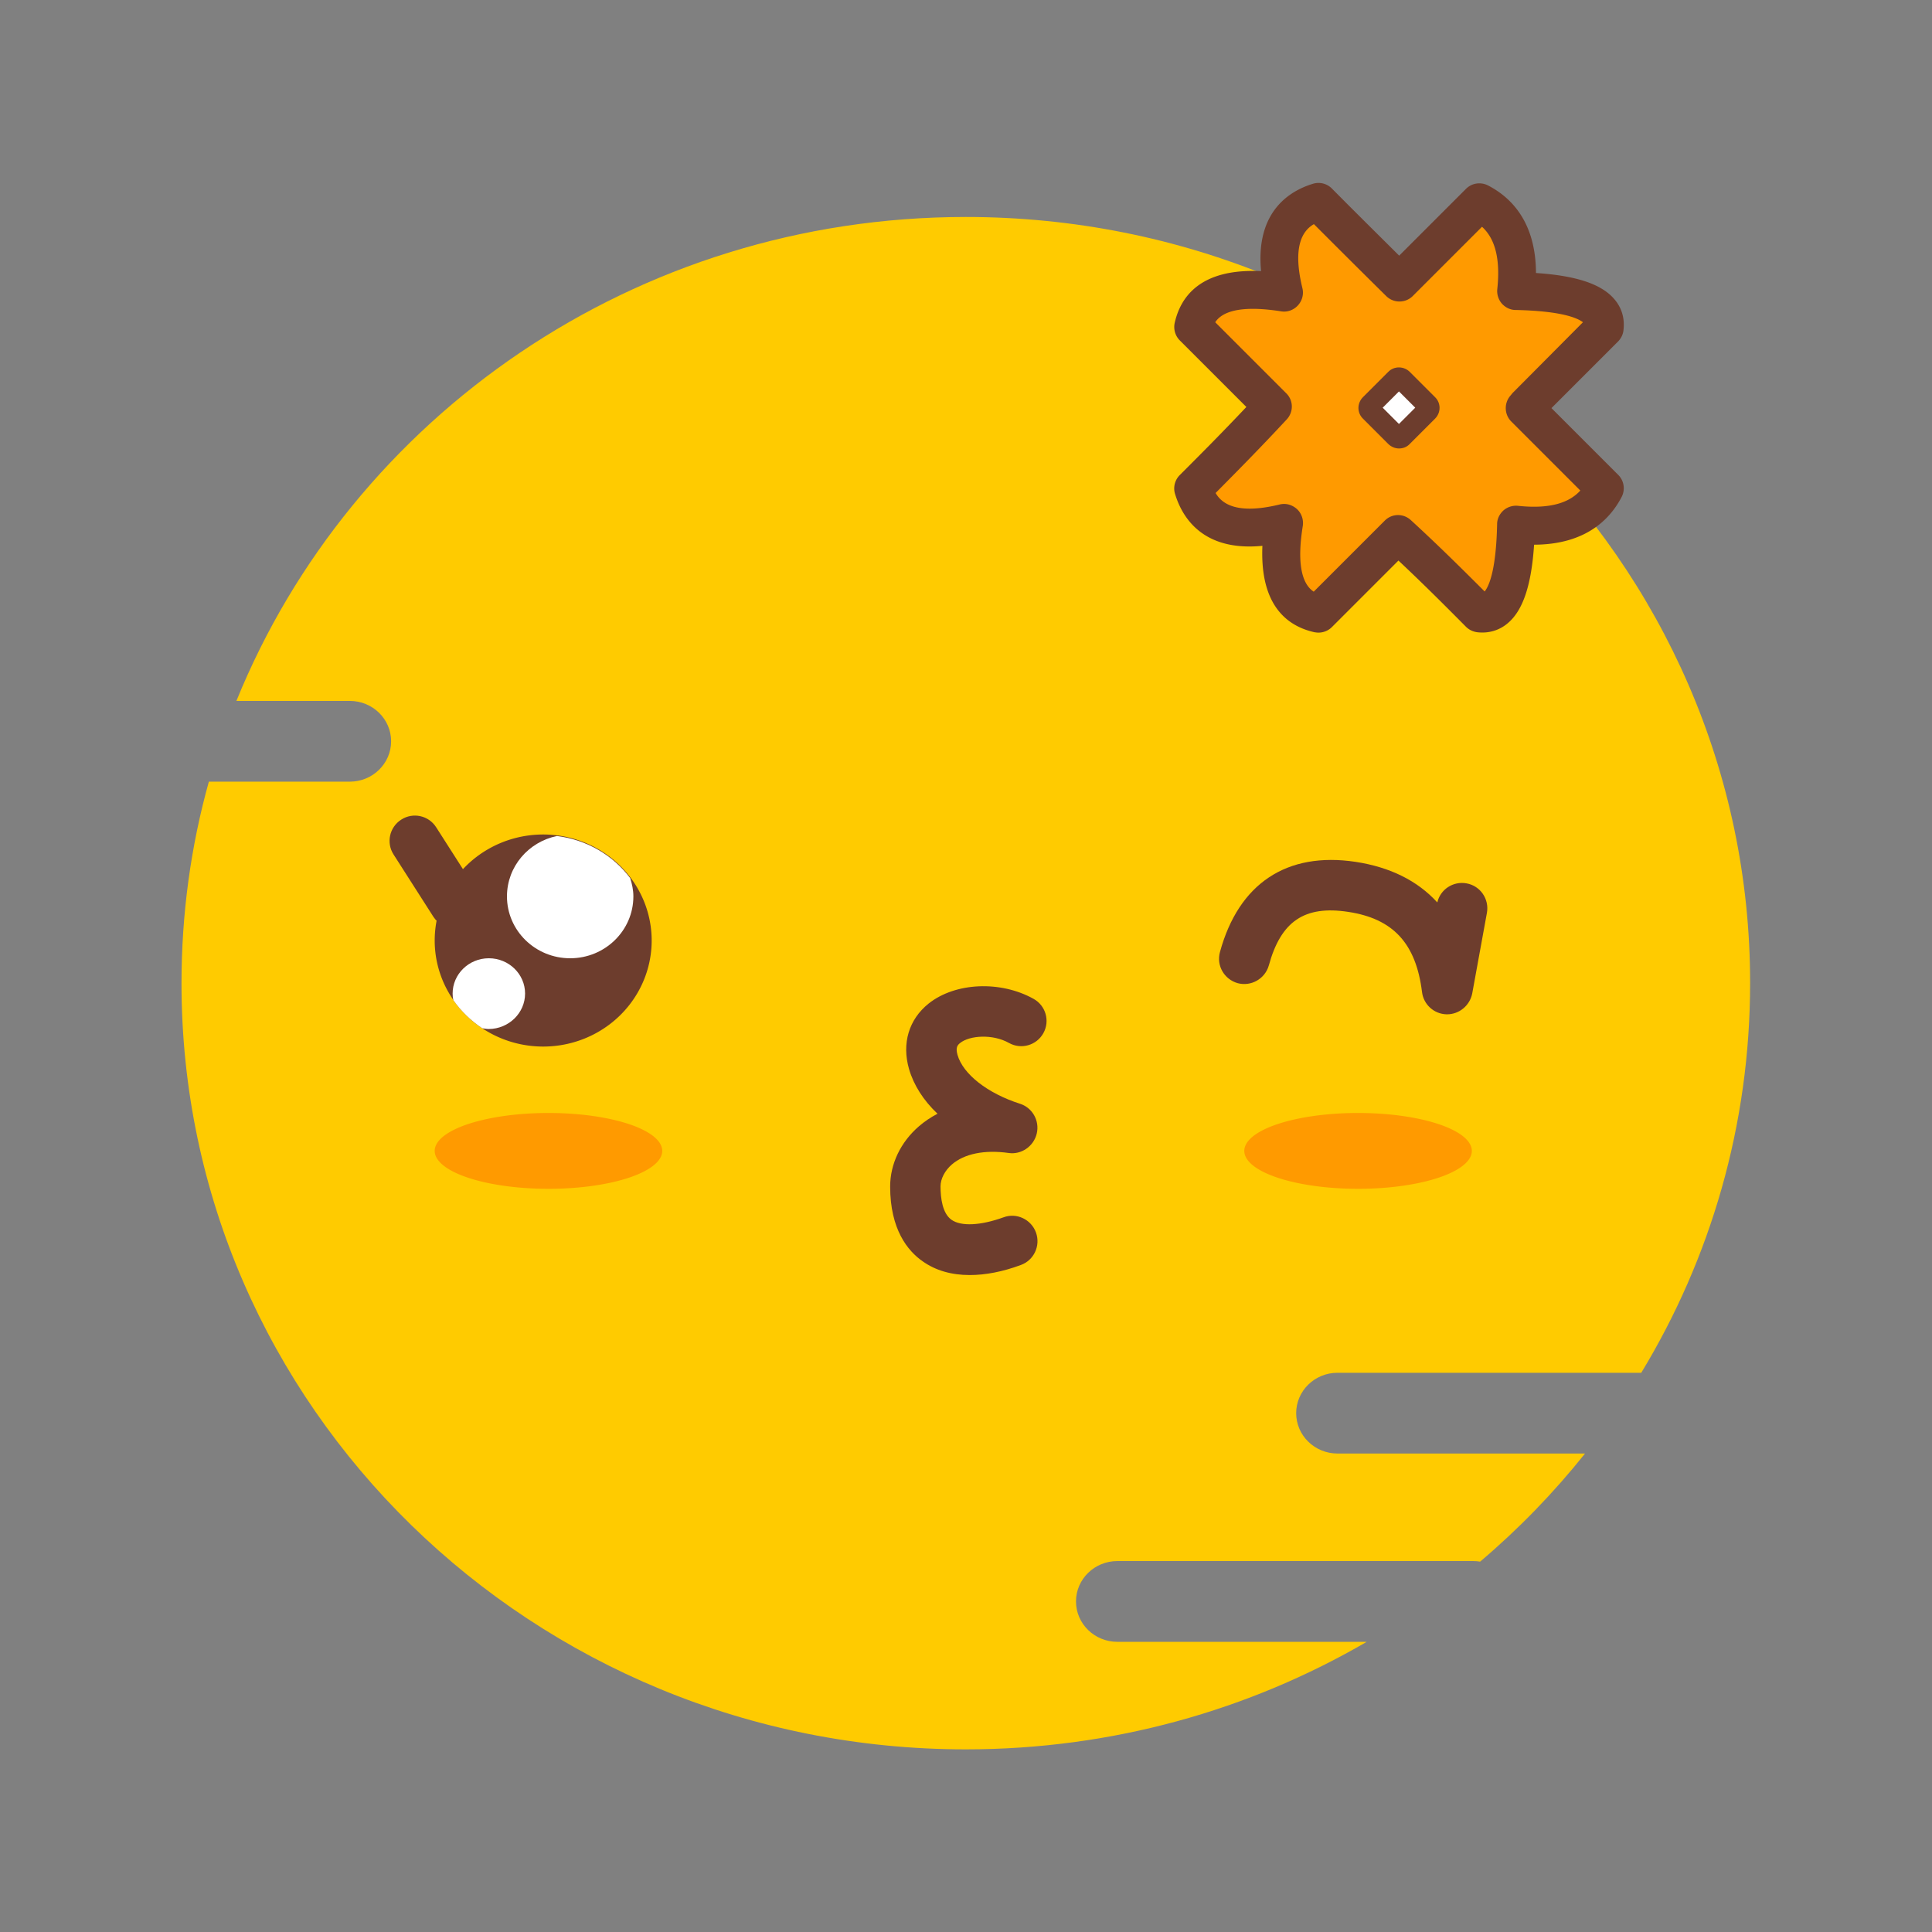 <?xml version="1.0" standalone="no"?><!DOCTYPE svg PUBLIC "-//W3C//DTD SVG 1.1//EN" "http://www.w3.org/Graphics/SVG/1.1/DTD/svg11.dtd"><svg t="1751790085163" class="icon" viewBox="0 0 1024 1024" version="1.1" xmlns="http://www.w3.org/2000/svg" p-id="144606" width="32" height="32" xmlns:xlink="http://www.w3.org/1999/xlink"><rect x="0" y="0" width="1024" height="1024" fill="#808080" stroke="none"/><path d="M869.9 727.6c36.7-60.5 57.7-131.2 57.7-206.6 0-224.3-186.1-406-415.7-406-175.5 0-325.6 106.2-386.6 256.5h60.1c12.1 0 21.9 9.6 21.9 21.4s-9.8 21.4-21.9 21.4h-74.7c-9.5 34-14.5 69.9-14.5 106.9 0 224.3 186.1 406 415.7 406 77.6 0 150.3-20.8 212.5-57H592.2c-12.1 0-21.9-9.6-21.9-21.4 0-11.8 9.8-21.4 21.9-21.4h188.7c1.2 0 2.4 0.1 3.6 0.3 20.4-17.3 39-36.5 55.6-57.3H708.9c-12.1 0-21.9-9.6-21.9-21.4 0-11.8 9.8-21.4 21.9-21.4h161z" fill="#FFCB00" p-id="144607"></path><path d="M230.4 498.5a57.5 56.2 0 1 0 115 0 57.5 56.2 0 1 0-115 0Z" fill="#6D3D2D" p-id="144608"></path><path d="M767 537.6h-0.4c-6.6-0.2-12.1-5.2-12.9-11.8-3.2-25.8-15.3-38.9-39.2-42.5-23.1-3.5-35.6 5-42 28.4-2 7.1-9.4 11.3-16.5 9.4-7.1-2-11.4-9.3-9.4-16.5 9.9-36.3 35.4-53.3 71.9-47.8 18.3 2.8 32.8 10 43.3 21.5 1.6-6.9 8.4-11.4 15.5-10.1 7.3 1.3 12.1 8.3 10.8 15.6l-7.8 42.8c-1.3 6.4-6.9 11-13.3 11zM241 492.1c-4.4 0-8.7-2.2-11.3-6.2l-21.1-33c-4-6.2-2.2-14.5 4.1-18.5 6.2-4 14.5-2.2 18.5 4.1l21.1 33c4 6.2 2.2 14.5-4.1 18.5-2.3 1.4-4.8 2.1-7.2 2.1z" fill="#6D3D2D" p-id="144609"></path><path d="M230.4 610a60.3 20.1 0 1 0 120.6 0 60.3 20.1 0 1 0-120.6 0Z" fill="#FF9A00" p-id="144610"></path><path d="M659.5 610a60.3 20.1 0 1 0 120.6 0 60.3 20.1 0 1 0-120.6 0Z" fill="#FF9A00" p-id="144611"></path><path d="M514 675.8c-9.7 0-18.1-2.4-25-7.3-7.9-5.5-17.2-16.9-17.2-39.6 0-11.9 5.5-23.5 15.2-31.9 3-2.6 6.3-4.8 9.9-6.7-7.4-7-12.6-15.1-15.1-23.7-3.9-13.6-0.1-26.3 10.4-34.7 14.1-11.2 38-12.3 55.6-2.5 6.5 3.6 8.8 11.8 5.2 18.2-3.6 6.5-11.8 8.8-18.2 5.2-8.7-4.9-20.9-4-25.9 0-1.4 1.1-2.5 2.4-1.4 6.3 2.9 10.2 15.9 20.4 33.1 25.9 6.6 2.1 10.5 9 8.9 15.8s-8.2 11.3-14.9 10.3c-12.8-1.8-23.5 0.4-30.1 6.1-3.7 3.2-6 7.6-6 11.6 0 6.2 1 14.3 5.8 17.7 5.1 3.6 15.4 3.1 27.6-1.3 6.9-2.6 14.7 1.1 17.2 8.1S548 668 541 670.5c-9.7 3.6-18.8 5.3-27 5.3z" fill="#6D3D2D" p-id="144612"></path><path d="M809.1 215.1l41.4-41.4c1.4-12.2-14.3-18.7-47-19.3 2.6-23.4-3.9-39.1-19.3-47l-42.4 42.4c-16.8-16.6-30.5-30.3-42.9-42.7-18.6 5.6-24.7 21.7-18.3 48.1-28.4-4.5-44.5 1.6-48.1 18.3l42.2 42.2c-16.1 17.3-29.8 31-42.2 43.4 5.6 18.6 21.7 24.7 48.1 18.3-4.5 28.4 1.6 44.5 18.3 48.1l42.2-42.2c16.1 14.8 30 28.8 43.2 41.9 12.2 1.4 18.7-14.3 19.3-47 23.4 2.6 39.1-3.9 47-19.3l-42.4-42.4 0.9-1.4z" fill="#FF9A00" p-id="144613"></path><path d="M860.5 174.8c0.7-6.2-1-11.9-5.1-16.5-6.8-7.8-20.1-12.2-41.3-13.6-0.1-27.3-13.4-40.2-25.4-46.4-3.9-2-8.6-1.3-11.7 1.8l-35.4 35.4c-13.6-13.5-25.2-25-35.7-35.6a9.96 9.96 0 0 0-10-2.5c-12.2 3.7-30.5 14.6-27.5 46.3-32.3-1.5-42.7 13.7-45.8 27.5-0.7 3.3 0.3 6.8 2.7 9.2l35.3 35.3c-13.3 14.1-24.9 25.7-35.3 36.1-2.6 2.6-3.6 6.5-2.5 10 3.7 12.2 14.5 30.6 46.3 27.5-1.4 32.2 13.7 42.7 27.6 45.8 0.7 0.1 1.4 0.2 2.1 0.2 2.6 0 5.2-1 7.1-2.9l35.3-35.3c13 12.2 24.6 23.8 35.8 35.1 1.6 1.6 3.7 2.6 6 2.9 6.1 0.7 11.9-1 16.5-5.1 7.8-6.8 12.2-20.1 13.6-41.3 27.3-0.1 40.2-13.4 46.4-25.3 2-3.9 1.3-8.6-1.8-11.7l-35.4-35.4 35.4-35.4c1.6-1.7 2.6-3.8 2.8-6.1zM802 208c-0.2 0.2-0.5 0.5-0.7 0.8l-1 1.2c-3.2 4-2.9 9.8 0.7 13.4l36.6 36.6c-5 5.5-14.2 10.1-33 8.1-2.8-0.3-5.6 0.6-7.7 2.4-2.1 1.9-3.4 4.5-3.4 7.3-0.5 23.8-4.1 32.6-6.6 35.7-12-12-24.6-24.5-39.1-37.8-4-3.7-10.1-3.6-13.9 0.3l-37.6 37.6c-4.6-3-9.6-11.1-5.8-34.8 0.5-3.3-0.6-6.7-3.1-9-1.9-1.7-4.3-2.7-6.8-2.7-0.8 0-1.6 0.1-2.4 0.3-22.6 5.5-30.6-0.4-33.9-6.1 11-11.1 23.4-23.6 37.7-39 3.7-4 3.6-10.1-0.3-13.9l-37.6-37.6c3-4.6 11.1-9.5 34.8-5.8 3.3 0.6 6.7-0.6 9-3.1s3.2-5.9 2.4-9.2c-5.5-22.6 0.4-30.6 6.1-33.9 11.2 11.2 23.5 23.5 38.3 38.1 3.9 3.9 10.3 3.9 14.2-0.1l36.6-36.6c5.5 5 10.1 14.2 8.1 33-0.3 2.8 0.6 5.6 2.4 7.7 1.9 2.1 4.5 3.4 7.3 3.4 23.8 0.5 32.6 4.1 35.7 6.5L802 208z" fill="#6D3D2D" p-id="144614"></path><path d="M760.6 210.5l-13.4-13.4c-3.1-3.1-8.3-3.2-11.4 0l-13.4 13.4c-3.2 3.2-3.2 8.3 0 11.4l13.4 13.4c1.5 1.5 3.6 2.4 5.7 2.4 2.2 0 4.2-0.8 5.7-2.4l13.4-13.4c3.2-3.2 3.2-8.3 0-11.4z" fill="#6D3D2D" p-id="144615"></path><path d="M732.85 216.088l8.626-8.626 8.626 8.626-8.626 8.627z" fill="#FFFFFF" p-id="144616"></path><path d="M268.7 475.1c0 18.1 15 32.8 33.5 32.8s33.5-14.7 33.5-32.8c0-3.4-0.7-6.6-1.7-9.7-9.1-12.1-22.9-20.3-38.8-22.3-15.1 3.1-26.5 16.2-26.5 32zM278.3 526.6c0-10.3-8.6-18.7-19.2-18.7s-19.2 8.4-19.2 18.7c0 1.2 0.1 2.3 0.4 3.5 4.1 5.9 9.3 10.9 15.3 14.9 1.2 0.2 2.3 0.4 3.5 0.4 10.6-0.1 19.2-8.5 19.2-18.8z" fill="#FFFFFF" p-id="144617"></path></svg>
